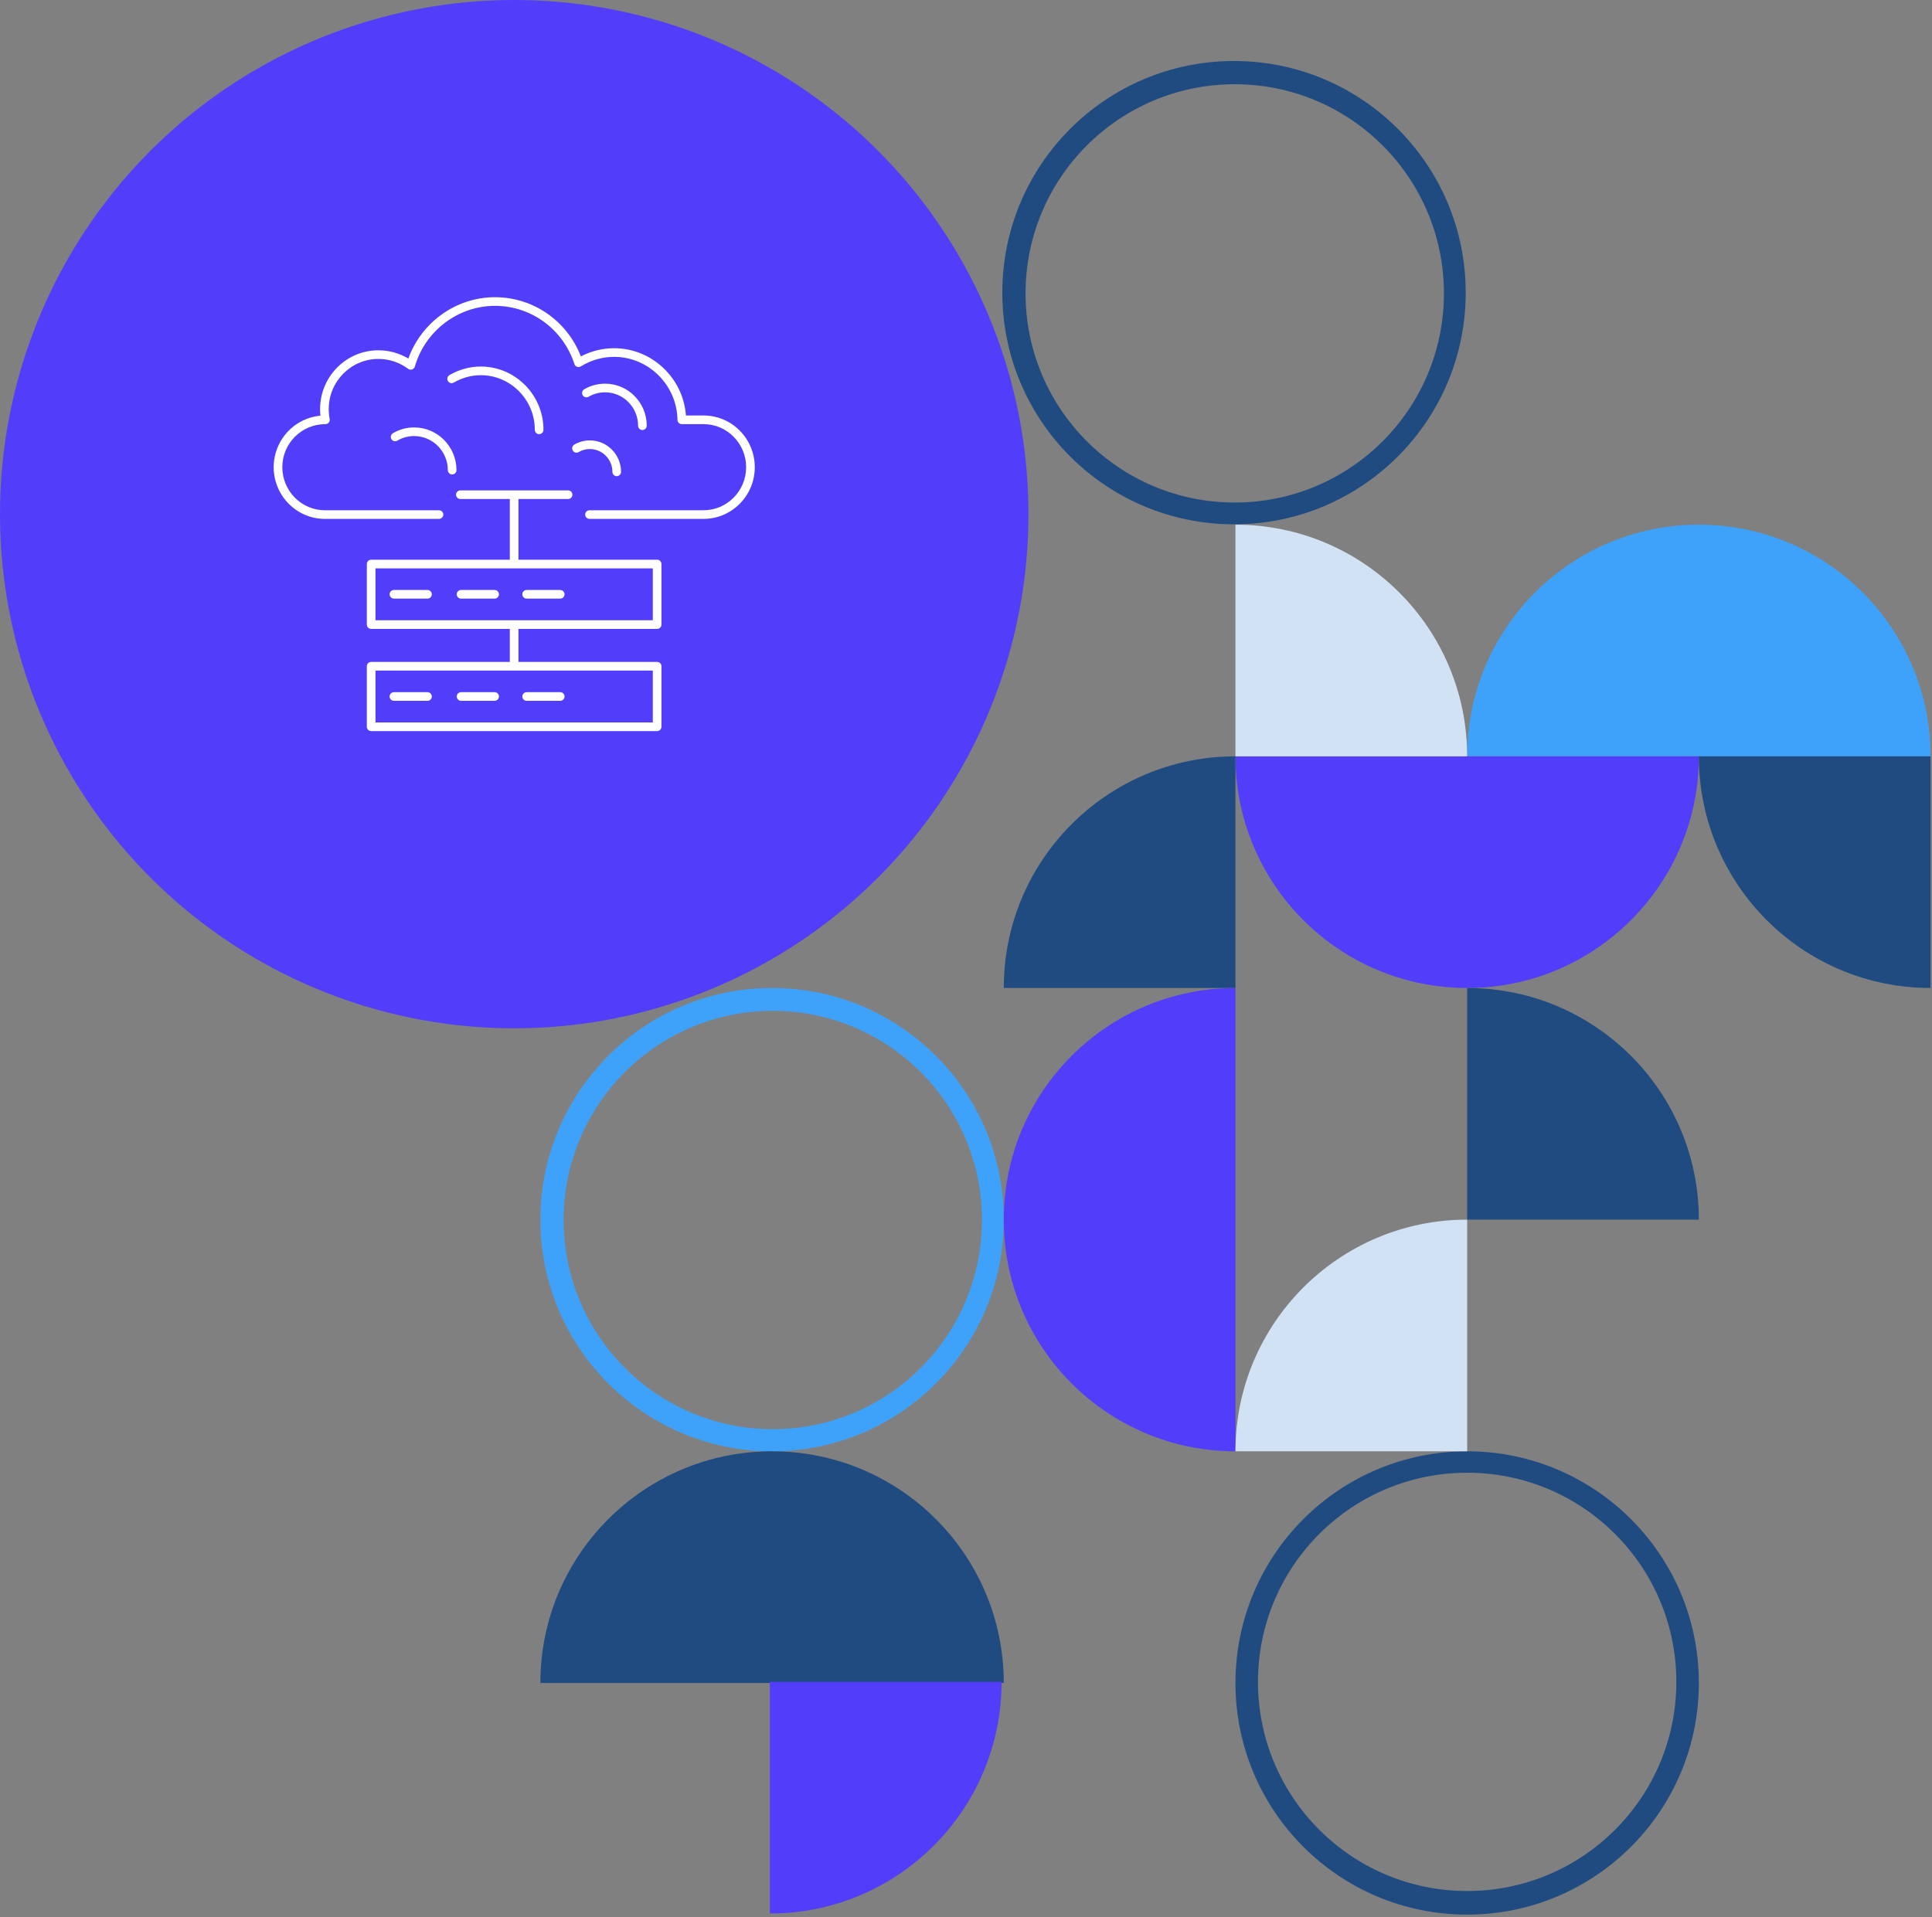 <svg xmlns="http://www.w3.org/2000/svg" width="665" height="660" viewBox="0 0 665 660" fill="none"><rect x="0" y="0" width="665" height="660" fill="#808080" stroke="none"/><path fill-rule="evenodd" clip-rule="evenodd" d="M505 659.125C549.045 659.125 584.75 623.42 584.75 579.375C584.75 535.33 549.045 499.625 505 499.625C460.955 499.625 425.25 535.33 425.25 579.375C425.25 623.42 460.955 659.125 505 659.125ZM505 651C544.765 651 577 618.765 577 579C577 539.235 544.765 507 505 507C465.235 507 433 539.235 433 579C433 618.765 465.235 651 505 651Z" fill="#1F4B81"></path><path fill-rule="evenodd" clip-rule="evenodd" d="M424.75 180.5C468.795 180.5 504.5 144.795 504.5 100.75C504.5 56.705 468.795 21 424.75 21C380.705 21 345 56.705 345 100.75C345 144.795 380.705 180.5 424.75 180.5ZM425 173C464.765 173 497 140.765 497 101C497 61.236 464.765 29 425 29C385.235 29 353 61.236 353 101C353 140.765 385.235 173 425 173Z" fill="#1F4B81"></path><path fill-rule="evenodd" clip-rule="evenodd" d="M265.75 499.625C309.795 499.625 345.5 463.92 345.5 419.875C345.5 375.83 309.795 340.125 265.75 340.125C221.705 340.125 186 375.83 186 419.875C186 463.92 221.705 499.625 265.75 499.625ZM266 492C305.765 492 338 459.765 338 420C338 380.235 305.765 348 266 348C226.235 348 194 380.235 194 420C194 459.765 226.235 492 266 492Z" fill="#3EA2FA"></path><path fill-rule="evenodd" clip-rule="evenodd" d="M664.5 260.375C664.5 216.33 628.795 180.625 584.75 180.625C540.705 180.625 505 216.33 505 260.375H664.5Z" fill="#3EA2FA"></path><path fill-rule="evenodd" clip-rule="evenodd" d="M345.5 579.375C345.5 535.33 309.795 499.625 265.75 499.625C221.705 499.625 186 535.33 186 579.375H345.5Z" fill="#1F4B81"></path><path fill-rule="evenodd" clip-rule="evenodd" d="M425.25 260.375C425.25 304.42 460.955 340.125 505 340.125C549.045 340.125 584.75 304.42 584.75 260.375L425.25 260.375Z" fill="#523EFA"></path><path fill-rule="evenodd" clip-rule="evenodd" d="M425.25 340.125C381.205 340.125 345.5 375.83 345.5 419.875C345.5 463.92 381.205 499.625 425.25 499.625L425.25 340.125Z" fill="#523EFA"></path><path fill-rule="evenodd" clip-rule="evenodd" d="M425.25 499.625C425.25 455.58 460.955 419.875 505 419.875V499.625H425.25Z" fill="#D2E2F5"></path><path fill-rule="evenodd" clip-rule="evenodd" d="M584.75 419.875C584.75 375.83 549.045 340.125 505 340.125L505 419.875L584.75 419.875Z" fill="#1F4B81"></path><path fill-rule="evenodd" clip-rule="evenodd" d="M344.75 579C344.75 623.045 309.045 658.75 265 658.75L265 579L344.75 579Z" fill="#523EFA"></path><path fill-rule="evenodd" clip-rule="evenodd" d="M664.5 340.125C620.455 340.125 584.75 304.42 584.75 260.375L664.5 260.375L664.5 340.125Z" fill="#1F4B81"></path><path fill-rule="evenodd" clip-rule="evenodd" d="M505 260.375C505 216.33 469.295 180.625 425.25 180.625L425.25 260.375L505 260.375Z" fill="#D2E2F5"></path><path fill-rule="evenodd" clip-rule="evenodd" d="M345.5 340.125C345.5 296.08 381.205 260.375 425.25 260.375V340.125H345.5Z" fill="#1F4B81"></path><circle cx="177" cy="177" r="177" fill="#523EFA"></circle><path d="M181.274 206.081H192.826C193.648 206.081 194.315 205.415 194.315 204.592C194.315 203.77 193.648 203.104 192.826 203.104H181.274C180.451 203.104 179.785 203.77 179.785 204.592C179.785 205.415 180.451 206.081 181.274 206.081Z" fill="white"></path><path d="M135.592 241.265H147.144C147.967 241.265 148.633 240.599 148.633 239.777C148.633 238.955 147.967 238.288 147.144 238.288H135.592C134.77 238.288 134.104 238.955 134.104 239.777C134.104 240.599 134.77 241.265 135.592 241.265Z" fill="white"></path><path d="M181.274 241.265H192.826C193.648 241.265 194.315 240.599 194.315 239.777C194.315 238.955 193.648 238.288 192.826 238.288H181.274C180.451 238.288 179.785 238.955 179.785 239.777C179.785 240.599 180.451 241.265 181.274 241.265Z" fill="white"></path><path d="M158.699 241.265H170.252C171.074 241.265 171.74 240.599 171.74 239.777C171.74 238.955 171.074 238.288 170.252 238.288H158.699C157.877 238.288 157.211 238.955 157.211 239.777C157.211 240.599 157.877 241.265 158.699 241.265Z" fill="white"></path><path d="M158.699 206.081H170.252C171.074 206.081 171.74 205.415 171.74 204.592C171.74 203.77 171.074 203.104 170.252 203.104H158.699C157.877 203.104 157.211 203.77 157.211 204.592C157.211 205.415 157.877 206.081 158.699 206.081Z" fill="white"></path><path d="M156.205 131.7C159.053 130.041 162.257 129.164 165.477 129.164C175.74 129.164 184.088 137.603 184.088 147.976C184.088 148.798 184.754 149.464 185.576 149.464C186.399 149.464 187.065 148.798 187.065 147.976C187.065 135.961 177.381 126.187 165.477 126.187C161.731 126.187 158.006 127.205 154.707 129.13C153.996 129.544 153.757 130.455 154.171 131.164C154.583 131.873 155.493 132.117 156.205 131.7Z" fill="white"></path><path d="M197.143 155.101C197.561 155.81 198.469 156.041 199.182 155.629C200.34 154.947 201.669 154.586 203.024 154.586C207.307 154.586 210.789 158.111 210.789 162.444C210.789 163.267 211.455 163.932 212.277 163.932C213.1 163.932 213.766 163.267 213.766 162.444C213.766 156.47 208.947 151.609 203.024 151.609C201.137 151.609 199.287 152.113 197.671 153.062C196.962 153.481 196.727 154.393 197.143 155.101Z" fill="white"></path><path d="M202.592 136.584C204.307 135.587 206.271 135.059 208.269 135.059C214.534 135.059 219.63 140.213 219.63 146.548C219.63 147.371 220.296 148.037 221.119 148.037C221.941 148.037 222.607 147.371 222.607 146.548C222.607 138.572 216.175 132.082 208.269 132.082C205.745 132.082 203.266 132.748 201.097 134.009C200.386 134.423 200.144 135.333 200.557 136.044C200.969 136.755 201.885 136.996 202.592 136.584Z" fill="white"></path><path d="M242.162 143.036H236.101C235.167 130.139 224.377 119.878 211.395 119.878C207.398 119.878 203.473 120.849 199.939 122.703C195.202 110.436 183.536 102.315 170.37 102.315C157.033 102.315 145.049 110.907 140.56 123.44C137.437 121.57 133.904 120.591 130.229 120.591C119.17 120.591 110.173 129.672 110.173 140.833C110.173 141.598 110.214 142.358 110.295 143.103C101.289 143.895 94.2 151.546 94.2 160.836C94.2 170.652 102.114 178.636 111.839 178.636H151.094C151.917 178.636 152.583 177.971 152.583 177.148C152.583 176.326 151.917 175.66 151.094 175.66H111.839C103.754 175.66 97.177 169.009 97.177 160.836C97.177 152.663 103.754 146.012 112.016 146.012C112.461 146.012 112.883 145.814 113.166 145.469C113.448 145.125 113.562 144.672 113.476 144.236C113.26 143.143 113.15 141.998 113.15 140.832C113.15 131.312 120.811 123.568 130.229 123.568C133.943 123.568 137.489 124.744 140.482 126.965C140.874 127.26 141.384 127.337 141.847 127.18C142.308 127.024 142.665 126.652 142.799 126.183C146.343 113.882 157.68 105.292 170.369 105.292C182.847 105.292 193.837 113.347 197.717 125.336C197.858 125.771 198.191 126.118 198.621 126.274C199.054 126.431 199.533 126.386 199.919 126.14C203.375 123.992 207.343 122.855 211.394 122.855C223.244 122.855 233.022 132.584 233.186 144.544C233.199 145.359 233.861 146.012 234.675 146.012H242.162C250.246 146.012 256.823 152.663 256.823 160.836C256.823 169.009 250.246 175.659 242.162 175.659H202.906C202.084 175.659 201.417 176.325 201.417 177.147C201.417 177.97 202.084 178.636 202.906 178.636H242.162C251.887 178.636 259.8 170.652 259.8 160.836C259.8 151.02 251.887 143.036 242.162 143.036Z" fill="white"></path><path d="M226.187 192.686H178.459V171.791H195.537C196.359 171.791 197.025 171.125 197.025 170.303C197.025 169.48 196.359 168.814 195.537 168.814H158.461C157.639 168.814 156.973 169.48 156.973 170.303C156.973 171.125 157.639 171.791 158.461 171.791H175.482V192.686H127.753C126.931 192.686 126.265 193.352 126.265 194.175V215.011C126.265 215.833 126.931 216.499 127.753 216.499H175.482V227.871H127.753C126.931 227.871 126.265 228.537 126.265 229.36V250.196C126.265 251.018 126.931 251.685 127.753 251.685H226.187C227.009 251.685 227.676 251.019 227.676 250.196V229.36C227.676 228.537 227.009 227.871 226.187 227.871H178.459V216.499H226.187C227.009 216.499 227.676 215.833 227.676 215.011V194.175C227.676 193.352 227.009 192.686 226.187 192.686ZM224.698 230.848V248.707H129.242V230.848H224.698ZM224.698 213.523H176.971H129.242V195.663H224.698V213.523Z" fill="white"></path><path d="M135.592 206.081H147.144C147.967 206.081 148.633 205.415 148.633 204.592C148.633 203.77 147.967 203.104 147.144 203.104H135.592C134.77 203.104 134.104 203.77 134.104 204.592C134.104 205.415 134.77 206.081 135.592 206.081Z" fill="white"></path><path d="M142.547 147.144C139.964 147.144 137.44 147.834 135.244 149.14C134.537 149.56 134.305 150.474 134.725 151.181C135.142 151.883 136.051 152.119 136.766 151.698C138.526 150.65 140.472 150.12 142.547 150.12C148.941 150.12 154.144 155.382 154.144 161.847C154.144 162.67 154.81 163.336 155.632 163.336C156.455 163.336 157.121 162.67 157.121 161.847C157.121 153.739 150.582 147.144 142.547 147.144Z" fill="white"></path></svg>